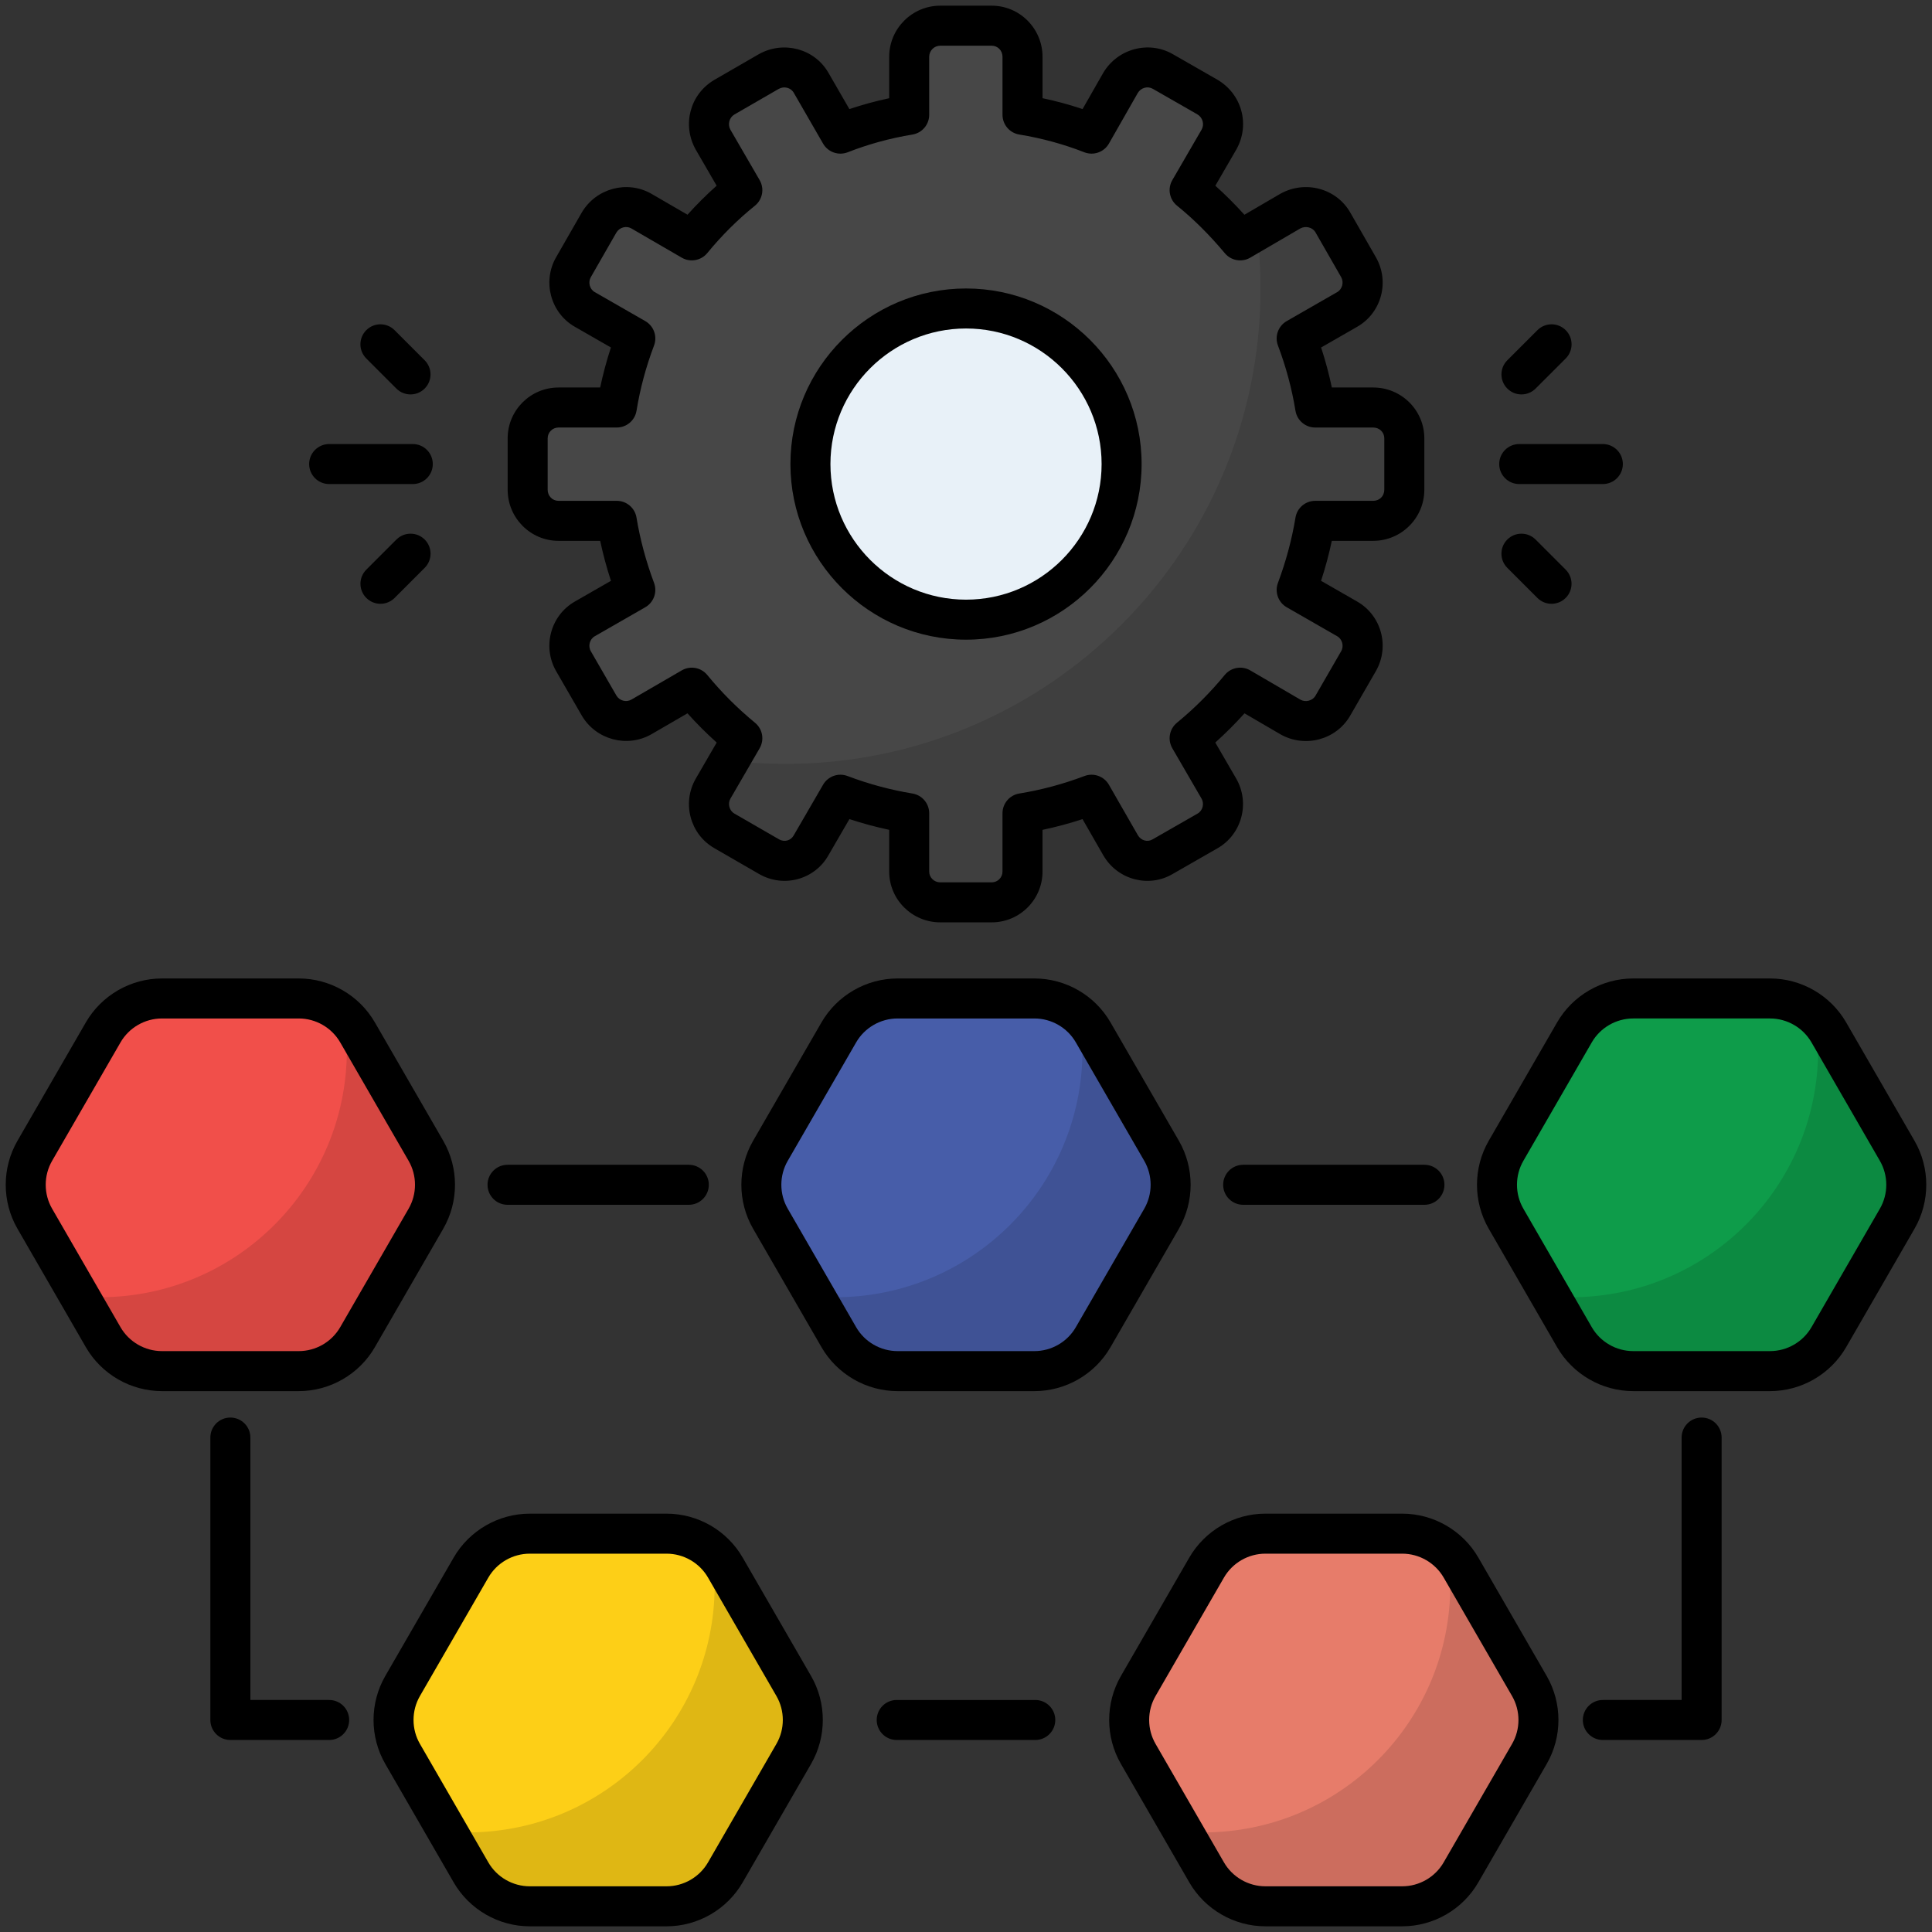 <svg enable-background="new 0 0 512 512" height="512" viewBox="0 0 512 512" width="512" xmlns="http://www.w3.org/2000/svg"><rect x="0" y="0" width="512" height="512" fill="#333333" stroke="none"/><g id="_x31_7_Work_Flow_Planning"><g><path d="m372.161 116.156v13.629c0 4.596-3.645 8.241-8.24 8.241h-15.372c-1.03 6.26-2.694 12.361-4.913 18.304l13.391 7.686c3.883 2.219 5.229 7.29 3.011 11.173l-6.814 11.806c-2.219 3.883-7.29 5.23-11.252 3.011l-13.312-7.765c-4.041 4.913-8.478 9.349-13.391 13.391l7.765 13.391c2.219 3.883.872 8.955-3.011 11.174l-11.886 6.813c-3.883 2.298-8.875.952-11.173-3.01l-7.686-13.392c-5.864 2.219-11.965 3.883-18.304 4.913v15.451c0 4.517-3.645 8.162-8.162 8.162h-13.628c-4.517 0-8.241-3.645-8.241-8.162v-15.451c-6.26-1.03-12.361-2.694-18.224-4.913l-7.765 13.392c-2.219 3.962-7.211 5.308-11.173 3.01l-11.806-6.813c-3.883-2.219-5.229-7.29-3.011-11.174l7.766-13.391c-4.913-4.041-9.35-8.478-13.391-13.391l-13.391 7.765c-3.883 2.219-8.874.871-11.173-3.011l-6.814-11.806c-2.219-3.883-.871-8.954 3.011-11.173l13.391-7.686c-2.219-5.943-3.883-12.044-4.913-18.304h-15.45c-4.517 0-8.162-3.645-8.162-8.241v-13.629c0-4.516 3.645-8.162 8.162-8.162h15.451c1.03-6.338 2.694-12.44 4.913-18.303l-13.391-7.686c-3.883-2.219-5.23-7.29-3.011-11.173l6.814-11.886c2.298-3.883 7.29-5.229 11.173-3.011l13.391 7.766c3.962-4.834 8.478-9.35 13.391-13.312l-7.766-13.392c-2.218-3.962-.871-8.953 3.011-11.251l11.806-6.815c3.962-2.218 8.954-.871 11.173 3.012l7.765 13.47c5.863-2.298 11.965-3.962 18.224-4.992v-15.371c0-4.595 3.724-8.24 8.241-8.24h13.628c4.517 0 8.162 3.645 8.162 8.24v15.372c6.339 1.03 12.44 2.694 18.304 4.992l7.686-13.47c2.298-3.883 7.29-5.23 11.173-3.012l11.886 6.815c3.883 2.298 5.229 7.289 3.011 11.251l-7.765 13.392c4.913 3.962 9.35 8.478 13.391 13.312l13.312-7.766c3.962-2.218 9.033-.871 11.252 3.011l6.814 11.886c2.218 3.883.871 8.954-3.011 11.173l-13.391 7.686c2.218 5.863 3.883 11.965 4.913 18.303h15.372c4.594-.001 8.239 3.645 8.239 8.161z" fill="#474747"/><path d="m372.151 116.151v13.653c0 4.551-3.617 8.227-8.227 8.227h-15.404c-.992 6.243-2.684 12.369-4.901 18.321l13.42 7.643c3.851 2.218 5.193 7.293 2.976 11.203l-6.768 11.786c-2.217 3.909-7.293 5.251-11.261 3.033l-13.303-7.759c-4.084 4.9-8.518 9.335-13.42 13.361l7.76 13.419c2.217 3.852.875 8.927-2.976 11.145l-11.903 6.826c-3.909 2.276-8.869.933-11.203-3.034l-7.643-13.362c-5.893 2.218-11.961 3.851-18.32 4.902v15.461c0 4.493-3.676 8.169-8.169 8.169h-13.653c-4.493 0-8.227-3.677-8.227-8.169v-15.461c-6.243-1.051-12.369-2.684-18.204-4.902l-7.76 13.362c-2.217 3.967-7.235 5.31-11.202 3.034l-11.786-6.826c-3.909-2.218-5.251-7.293-3.034-11.145l4.318-7.468c4.901.583 9.861.875 14.878.875 69.549 0 125.912-56.363 125.912-125.912 0-5.192-.292-10.327-.992-15.403l8.927-5.194c3.968-2.216 9.044-.875 11.261 3.034l6.768 11.844c2.217 3.909.875 8.986-2.976 11.203l-13.42 7.701c2.217 5.835 3.909 11.961 4.901 18.262h15.404c4.61.002 8.227 3.678 8.227 8.171z" opacity=".12"/><path d="m297.239 122.979c0 22.783-18.456 41.239-41.227 41.239s-41.239-18.456-41.239-41.239c0-22.771 18.468-41.227 41.239-41.227s41.227 18.456 41.227 41.227z" fill="#e8f1f8"/><path d="m112.879 322.972-18.123 31.39c-3.214 5.567-9.155 8.997-15.583 8.997h-36.247c-6.429 0-12.369-3.43-15.583-8.997l-18.123-31.39c-3.215-5.568-3.214-12.428.001-17.996l18.121-31.377c3.215-5.566 9.154-8.995 15.582-8.995h36.25c6.428 0 12.367 3.429 15.582 8.995l18.121 31.377c3.216 5.568 3.217 12.428.002 17.996z" fill="#f14f4a"/><path d="m112.872 322.971-18.109 31.391c-3.223 5.562-9.161 8.997-15.589 8.997h-36.25c-6.429 0-12.367-3.435-15.589-8.997l-6.232-10.813c1.75.164 3.533.229 5.316.229 36.168 0 65.498-29.314 65.498-65.482 0-3.043-.213-6.036-.605-8.964 1.341 1.21 2.503 2.65 3.452 4.269l18.109 31.375c3.222 5.562 3.222 12.433-.001 17.995z" opacity=".12"/><path d="m210.354 464.803-18.123 31.39c-3.214 5.567-9.155 8.997-15.583 8.997h-36.247c-6.429 0-12.369-3.43-15.583-8.997l-18.123-31.39c-3.215-5.568-3.214-12.428.001-17.996l18.121-31.377c3.215-5.566 9.154-8.995 15.582-8.995h36.25c6.428 0 12.367 3.429 15.582 8.995l18.121 31.377c3.216 5.568 3.217 12.428.002 17.996z" fill="#fdcf17"/><path d="m210.347 464.802-18.109 31.391c-3.223 5.562-9.161 8.997-15.589 8.997h-36.25c-6.429 0-12.367-3.435-15.589-8.997l-6.232-10.813c1.75.164 3.533.229 5.316.229 36.168 0 65.498-29.314 65.498-65.482 0-3.043-.213-6.036-.605-8.964 1.341 1.21 2.503 2.65 3.452 4.269l18.109 31.375c3.222 5.563 3.222 12.433-.001 17.995z" opacity=".12"/><path d="m405.304 464.803-18.123 31.39c-3.214 5.567-9.155 8.997-15.583 8.997h-36.247c-6.429 0-12.369-3.43-15.583-8.997l-18.123-31.39c-3.215-5.568-3.214-12.428.001-17.996l18.121-31.377c3.215-5.566 9.154-8.995 15.582-8.995h36.25c6.428 0 12.367 3.429 15.582 8.995l18.121 31.377c3.216 5.568 3.217 12.428.002 17.996z" fill="#e77c6a"/><path d="m405.297 464.802-18.109 31.391c-3.223 5.562-9.161 8.997-15.589 8.997h-36.25c-6.429 0-12.367-3.435-15.589-8.997l-6.233-10.813c1.75.164 3.533.229 5.316.229 36.168 0 65.498-29.314 65.498-65.482 0-3.043-.213-6.036-.605-8.964 1.341 1.21 2.503 2.65 3.452 4.269l18.109 31.375c3.223 5.563 3.223 12.433 0 17.995z" opacity=".12"/><path d="m307.829 322.972-18.123 31.39c-3.214 5.567-9.155 8.997-15.583 8.997h-36.247c-6.429 0-12.369-3.43-15.583-8.997l-18.123-31.39c-3.215-5.568-3.214-12.428.001-17.996l18.121-31.377c3.215-5.566 9.154-8.995 15.582-8.995h36.25c6.428 0 12.367 3.429 15.582 8.995l18.121 31.377c3.216 5.568 3.217 12.428.002 17.996z" fill="#475da9"/><path d="m307.822 322.971-18.109 31.391c-3.223 5.562-9.161 8.997-15.589 8.997h-36.25c-6.429 0-12.367-3.435-15.589-8.997l-6.232-10.813c1.75.164 3.533.229 5.316.229 36.168 0 65.498-29.314 65.498-65.482 0-3.043-.213-6.036-.605-8.964 1.341 1.21 2.503 2.65 3.452 4.269l18.109 31.375c3.222 5.562 3.222 12.433-.001 17.995z" opacity=".12"/><path d="m502.779 322.972-18.123 31.39c-3.214 5.567-9.155 8.997-15.583 8.997h-36.247c-6.429 0-12.369-3.43-15.583-8.997l-18.123-31.39c-3.215-5.568-3.214-12.428.001-17.996l18.121-31.377c3.215-5.566 9.154-8.995 15.582-8.995h36.25c6.428 0 12.367 3.429 15.582 8.995l18.121 31.377c3.216 5.568 3.217 12.428.002 17.996z" fill="#0e9c4a"/><path d="m502.772 322.971-18.109 31.391c-3.223 5.562-9.161 8.997-15.589 8.997h-36.25c-6.429 0-12.367-3.435-15.589-8.997l-6.233-10.813c1.75.164 3.533.229 5.316.229 36.168 0 65.498-29.314 65.498-65.482 0-3.043-.213-6.036-.605-8.964 1.341 1.21 2.503 2.65 3.452 4.269l18.109 31.375c3.223 5.562 3.223 12.433 0 17.995z" opacity=".12"/><path d="m129.202 313.982c0 2.928 2.371 5.302 5.302 5.302h48.038c2.931 0 5.302-2.374 5.302-5.302s-2.371-5.302-5.302-5.302h-48.038c-2.931 0-5.302 2.374-5.302 5.302z"/><path d="m329.453 308.68c-2.931 0-5.302 2.374-5.302 5.302s2.371 5.302 5.302 5.302h48.038c2.931 0 5.302-2.374 5.302-5.302s-2.371-5.302-5.302-5.302z"/><path d="m450.947 461.116c2.931 0 5.302-2.374 5.302-5.302v-74.846c0-2.928-2.371-5.302-5.302-5.302s-5.302 2.374-5.302 5.302v69.544h-20.876c-2.931 0-5.302 2.374-5.302 5.302s2.371 5.302 5.302 5.302z"/><path d="m61.048 375.666c-2.931 0-5.302 2.374-5.302 5.302v74.846c0 2.928 2.371 5.302 5.302 5.302h26.183c2.931 0 5.302-2.374 5.302-5.302s-2.371-5.302-5.302-5.302h-20.881v-69.544c0-2.928-2.371-5.302-5.302-5.302z"/><path d="m279.66 455.814c0-2.928-2.371-5.302-5.302-5.302h-36.72c-2.931 0-5.302 2.374-5.302 5.302s2.371 5.302 5.302 5.302h36.72c2.93 0 5.302-2.374 5.302-5.302z"/><path d="m109.392 117.676h-22.16c-2.931 0-5.302 2.374-5.302 5.302s2.371 5.302 5.302 5.302h22.16c2.931 0 5.302-2.374 5.302-5.302s-2.371-5.302-5.302-5.302z"/><path d="m112.54 102.972c2.071-2.068 2.071-5.426 0-7.497l-7.974-7.976c-2.071-2.071-5.426-2.071-7.497 0-2.071 2.068-2.071 5.426 0 7.497l7.974 7.976c2.071 2.071 5.426 2.071 7.497 0z"/><path d="m105.053 142.985-7.974 7.976c-2.071 2.071-2.071 5.429 0 7.497 2.071 2.071 5.426 2.071 7.497 0l7.974-7.976c2.071-2.071 2.071-5.429 0-7.497-2.07-2.071-5.426-2.071-7.497 0z"/><path d="m430.071 122.978c0-2.928-2.371-5.302-5.302-5.302h-22.16c-2.931 0-5.302 2.374-5.302 5.302s2.371 5.302 5.302 5.302h22.16c2.93 0 5.302-2.374 5.302-5.302z"/><path d="m406.952 102.972 7.979-7.976c2.071-2.068 2.071-5.426 0-7.497s-5.426-2.071-7.497 0l-7.979 7.976c-2.071 2.068-2.071 5.426 0 7.497s5.426 2.071 7.497 0z"/><path d="m399.45 142.985c-2.071 2.068-2.071 5.426 0 7.497l7.974 7.976c2.071 2.071 5.426 2.071 7.497 0 2.071-2.068 2.071-5.426 0-7.497l-7.974-7.976c-2.071-2.071-5.426-2.071-7.497 0z"/><path d="m148.002 102.692c-7.425 0-13.467 6.04-13.467 13.465v13.628c0 7.466 6.042 13.542 13.467 13.542h11.054c.751 3.542 1.703 7.086 2.853 10.596l-9.568 5.491c-6.428 3.674-8.667 11.969-4.971 18.425l6.845 11.859c3.754 6.343 11.991 8.546 18.396 4.895l9.579-5.556c2.444 2.729 5.012 5.294 7.741 7.743l-5.571 9.612c-3.692 6.467-1.455 14.725 4.965 18.394l11.795 6.806c6.613 3.837 14.859 1.433 18.422-4.934l5.561-9.589c3.469 1.142 6.995 2.092 10.542 2.845v11.057c0 7.422 6.073 13.462 13.54 13.462h13.628c7.425 0 13.467-6.04 13.467-13.462v-11.049c3.567-.751 7.109-1.701 10.599-2.848l5.499 9.584c3.85 6.635 12.199 8.634 18.396 4.95l11.883-6.811c6.41-3.664 8.678-11.946 4.965-18.438l-5.556-9.579c2.723-2.446 5.292-5.009 7.741-7.738l9.579 5.589c6.508 3.648 14.777 1.398 18.432-4.986l6.824-11.828c3.692-6.467 1.455-14.723-4.976-18.399l-9.573-5.496c1.149-3.51 2.102-7.052 2.853-10.596h10.977c7.466 0 13.54-6.076 13.54-13.542v-13.628c0-7.425-6.073-13.465-13.54-13.465h-10.971c-.751-3.57-1.698-7.114-2.848-10.601l9.553-5.483c6.441-3.679 8.678-11.937 4.981-18.414l-6.809-11.88c-3.671-6.397-11.929-8.639-18.526-4.958l-9.522 5.556c-2.511-2.778-5.084-5.349-7.704-7.691l5.582-9.628c3.655-6.521 1.491-14.606-4.996-18.445l-11.893-6.816c-6.369-3.642-14.611-1.434-18.407 4.986l-5.473 9.589c-3.459-1.16-7.005-2.123-10.609-2.884v-10.972c0-7.466-6.042-13.542-13.467-13.542h-13.628c-7.466 0-13.54 6.076-13.54 13.542v10.979c-3.588.764-7.114 1.727-10.552 2.881l-5.535-9.594c-3.645-6.389-11.872-8.634-18.427-4.976l-11.857 6.845c-6.415 3.798-8.585 11.883-4.898 18.471l5.54 9.555c-2.698 2.402-5.281 4.973-7.725 7.691l-9.61-5.574c-6.379-3.627-14.606-1.434-18.401 4.978l-6.819 11.89c-3.684 6.437-1.441 14.738 4.971 18.404l9.563 5.488c-1.144 3.49-2.092 7.031-2.843 10.601h-11.051zm23.004-17.599-13.405-7.691c-1.346-.771-1.799-2.6-1.041-3.932l6.778-11.821c.823-1.395 2.615-1.89 3.951-1.126l13.389 7.766c2.257 1.302 5.121.777 6.762-1.227 3.806-4.642 8.051-8.864 12.618-12.545 2.035-1.641 2.568-4.523 1.258-6.785l-7.725-13.322c-.818-1.455-.337-3.257 1.036-4.07l11.743-6.78c1.434-.803 3.205-.339 3.992 1.033l7.766 13.47c1.31 2.276 4.09 3.236 6.529 2.289 5.457-2.141 11.23-3.723 17.148-4.696 2.563-.422 4.442-2.635 4.442-5.232v-15.374c0-1.621 1.315-2.938 2.936-2.938h13.628c1.605 0 2.863 1.292 2.863 2.938v15.372c0 2.599 1.885 4.815 4.453 5.232 5.939.968 11.733 2.547 17.216 4.696 2.454.955 5.24-.023 6.539-2.309l7.642-13.397c.823-1.398 2.599-1.898 3.976-1.111l11.821 6.775c1.424.844 1.9 2.643 1.124 4.031l-7.766 13.392c-1.31 2.263-.777 5.144 1.258 6.785 4.334 3.492 8.59 7.728 12.659 12.587 1.652 1.983 4.505 2.48 6.736 1.178l13.229-7.72c1.419-.792 3.288-.342 4.064 1.023l6.809 11.875c.766 1.346.28 3.187-1.051 3.948l-13.389 7.686c-2.257 1.297-3.241 4.041-2.32 6.475 2.128 5.618 3.692 11.43 4.639 17.278.419 2.566 2.635 4.45 5.235 4.45h15.372c1.647 0 2.936 1.256 2.936 2.861v13.628c0 1.675-1.263 2.938-2.936 2.938h-15.372c-2.594 0-4.81 1.879-5.229 4.44-.953 5.778-2.516 11.603-4.65 17.312-.911 2.431.078 5.162 2.325 6.454l13.4 7.691c1.32.756 1.807 2.597 1.051 3.917l-6.824 11.826c-.766 1.346-2.625 1.823-3.976 1.064l-13.312-7.766c-2.242-1.313-5.11-.797-6.767 1.212-3.847 4.678-7.994 8.82-12.665 12.665-2.009 1.649-2.522 4.51-1.222 6.757l7.751 13.361c.769 1.347.305 3.17-1.041 3.94l-11.955 6.853c-1.331.793-3.061.303-3.873-1.087l-7.684-13.389c-1.294-2.26-4.049-3.236-6.472-2.322-5.628 2.128-11.437 3.689-17.278 4.639-2.568.417-4.453 2.633-4.453 5.232v15.453c0 1.577-1.284 2.858-2.863 2.858h-13.628c-1.621 0-2.936-1.281-2.936-2.858v-15.453c0-2.597-1.879-4.81-4.442-5.232-5.82-.958-11.608-2.519-17.205-4.637-2.434-.92-5.166.057-6.467 2.296l-7.808 13.465c-.738 1.315-2.411 1.865-3.894 1.004l-11.826-6.824c-1.32-.756-1.807-2.597-1.056-3.909l7.766-13.389c1.3-2.247.787-5.108-1.222-6.757-4.675-3.847-8.818-7.989-12.659-12.662-1.646-2.006-4.51-2.527-6.757-1.222l-13.358 7.751c-1.372.782-3.153.287-3.951-1.059l-6.803-11.79c-.77-1.349-.305-3.169 1.046-3.94l13.395-7.686c2.247-1.292 3.236-4.023 2.325-6.454-2.133-5.708-3.697-11.533-4.65-17.312-.419-2.56-2.635-4.44-5.229-4.44h-15.45c-1.605 0-2.863-1.292-2.863-2.938v-13.628c0-1.577 1.284-2.861 2.863-2.861h15.45c2.599 0 4.815-1.885 5.235-4.45.948-5.848 2.511-11.66 4.639-17.278.922-2.436-.062-5.182-2.32-6.477z"/><path d="m217.699 357.014c4.152 7.184 11.883 11.647 20.177 11.647h36.249c8.3 0 16.03-4.463 20.172-11.647l18.127-31.39v-.003c4.142-7.187 4.142-16.113-.005-23.297l-18.122-31.374c-4.142-7.184-11.872-11.647-20.172-11.647h-36.249c-8.295 0-16.025 4.461-20.177 11.645l-18.122 31.377c-4.147 7.187-4.147 16.113 0 23.299zm-8.937-49.388 18.122-31.377c2.257-3.912 6.472-6.343 10.992-6.343h36.249c4.52 0 8.73 2.428 10.987 6.343l18.122 31.377c2.263 3.914 2.263 8.779.005 12.696l-18.127 31.392c-2.257 3.912-6.467 6.343-10.987 6.343h-36.249c-4.52 0-8.735-2.431-10.992-6.345l-18.122-31.39c-2.263-3.914-2.263-8.781 0-12.696z"/><path d="m315.173 498.845c4.152 7.184 11.883 11.647 20.177 11.647h36.249c8.3 0 16.03-4.463 20.172-11.647l18.127-31.39c4.147-7.184 4.142-16.11-.005-23.299l-18.117-31.377c-4.152-7.184-11.883-11.645-20.177-11.645h-36.249c-8.295 0-16.025 4.461-20.177 11.645l-18.122 31.377c-4.147 7.187-4.147 16.113 0 23.299zm-8.936-49.387 18.122-31.377c2.257-3.912 6.472-6.343 10.992-6.343h36.249c4.52 0 8.735 2.431 10.992 6.343l18.117 31.377c2.263 3.919 2.268 8.784.005 12.696l-18.127 31.392c-2.257 3.912-6.467 6.343-10.987 6.343h-36.249c-4.52 0-8.735-2.431-10.992-6.345l-18.122-31.39c-2.263-3.915-2.263-8.782 0-12.696z"/><path d="m22.749 270.948-18.122 31.377c-4.147 7.187-4.147 16.113 0 23.299l18.122 31.39c4.152 7.184 11.883 11.647 20.177 11.647h36.244c8.295 0 16.025-4.463 20.177-11.647l18.122-31.39c4.147-7.187 4.147-16.113 0-23.299l-18.122-31.377c-4.152-7.184-11.878-11.645-20.172-11.645h-36.254c-8.294 0-16.019 4.461-20.172 11.645zm67.413 5.302 18.122 31.377c2.263 3.914 2.263 8.781 0 12.696l-18.122 31.39c-2.257 3.914-6.472 6.345-10.992 6.345h-36.243c-4.52 0-8.735-2.431-10.992-6.345l-18.122-31.39c-2.263-3.914-2.263-8.781 0-12.696l18.122-31.377c2.257-3.912 6.467-6.343 10.987-6.343h36.254c4.52 0 8.729 2.431 10.986 6.343z"/><path d="m507.368 302.325-18.117-31.377c-4.152-7.184-11.883-11.645-20.177-11.645h-36.249c-8.295 0-16.025 4.461-20.177 11.645l-18.122 31.377c-4.147 7.187-4.147 16.113 0 23.299l18.122 31.39c4.152 7.184 11.883 11.647 20.177 11.647h36.249c8.295 0 16.025-4.463 20.177-11.647l18.122-31.39c4.148-7.189 4.148-16.118-.005-23.299zm-9.18 17.997-18.122 31.39c-2.257 3.914-6.472 6.345-10.992 6.345h-36.249c-4.52 0-8.735-2.431-10.992-6.345l-18.122-31.39c-2.263-3.914-2.263-8.781 0-12.696l18.122-31.377c2.257-3.912 6.472-6.343 10.992-6.343h36.249c4.52 0 8.735 2.431 10.992 6.343l18.122 31.379c2.263 3.915 2.263 8.777 0 12.694z"/><path d="m256.013 169.52c25.655 0 46.526-20.879 46.526-46.542 0-25.655-20.871-46.529-46.526-46.529-25.666 0-46.542 20.874-46.542 46.529 0 25.663 20.877 46.542 46.542 46.542zm0-82.467c19.81 0 35.923 16.115 35.923 35.925 0 19.817-16.113 35.938-35.923 35.938-19.815 0-35.938-16.121-35.938-35.938 0-19.81 16.123-35.925 35.938-35.925z"/><path d="m176.65 401.135h-36.249c-8.295 0-16.025 4.461-20.177 11.645l-18.122 31.377c-4.147 7.187-4.147 16.113 0 23.299l18.122 31.39c4.152 7.184 11.883 11.647 20.177 11.647h36.249c8.289 0 16.02-4.463 20.172-11.647l18.122-31.39c4.147-7.187 4.147-16.113 0-23.299l-18.122-31.374c-4.142-7.185-11.872-11.648-20.172-11.648zm29.109 48.323c2.263 3.914 2.263 8.781 0 12.696l-18.122 31.39c-2.257 3.914-6.472 6.345-10.987 6.345h-36.249c-4.52 0-8.735-2.431-10.992-6.345l-18.122-31.39c-2.263-3.914-2.263-8.781 0-12.696l18.122-31.377c2.257-3.912 6.472-6.343 10.992-6.343h36.249c4.52 0 8.73 2.428 10.987 6.343z"/></g></g></svg>
